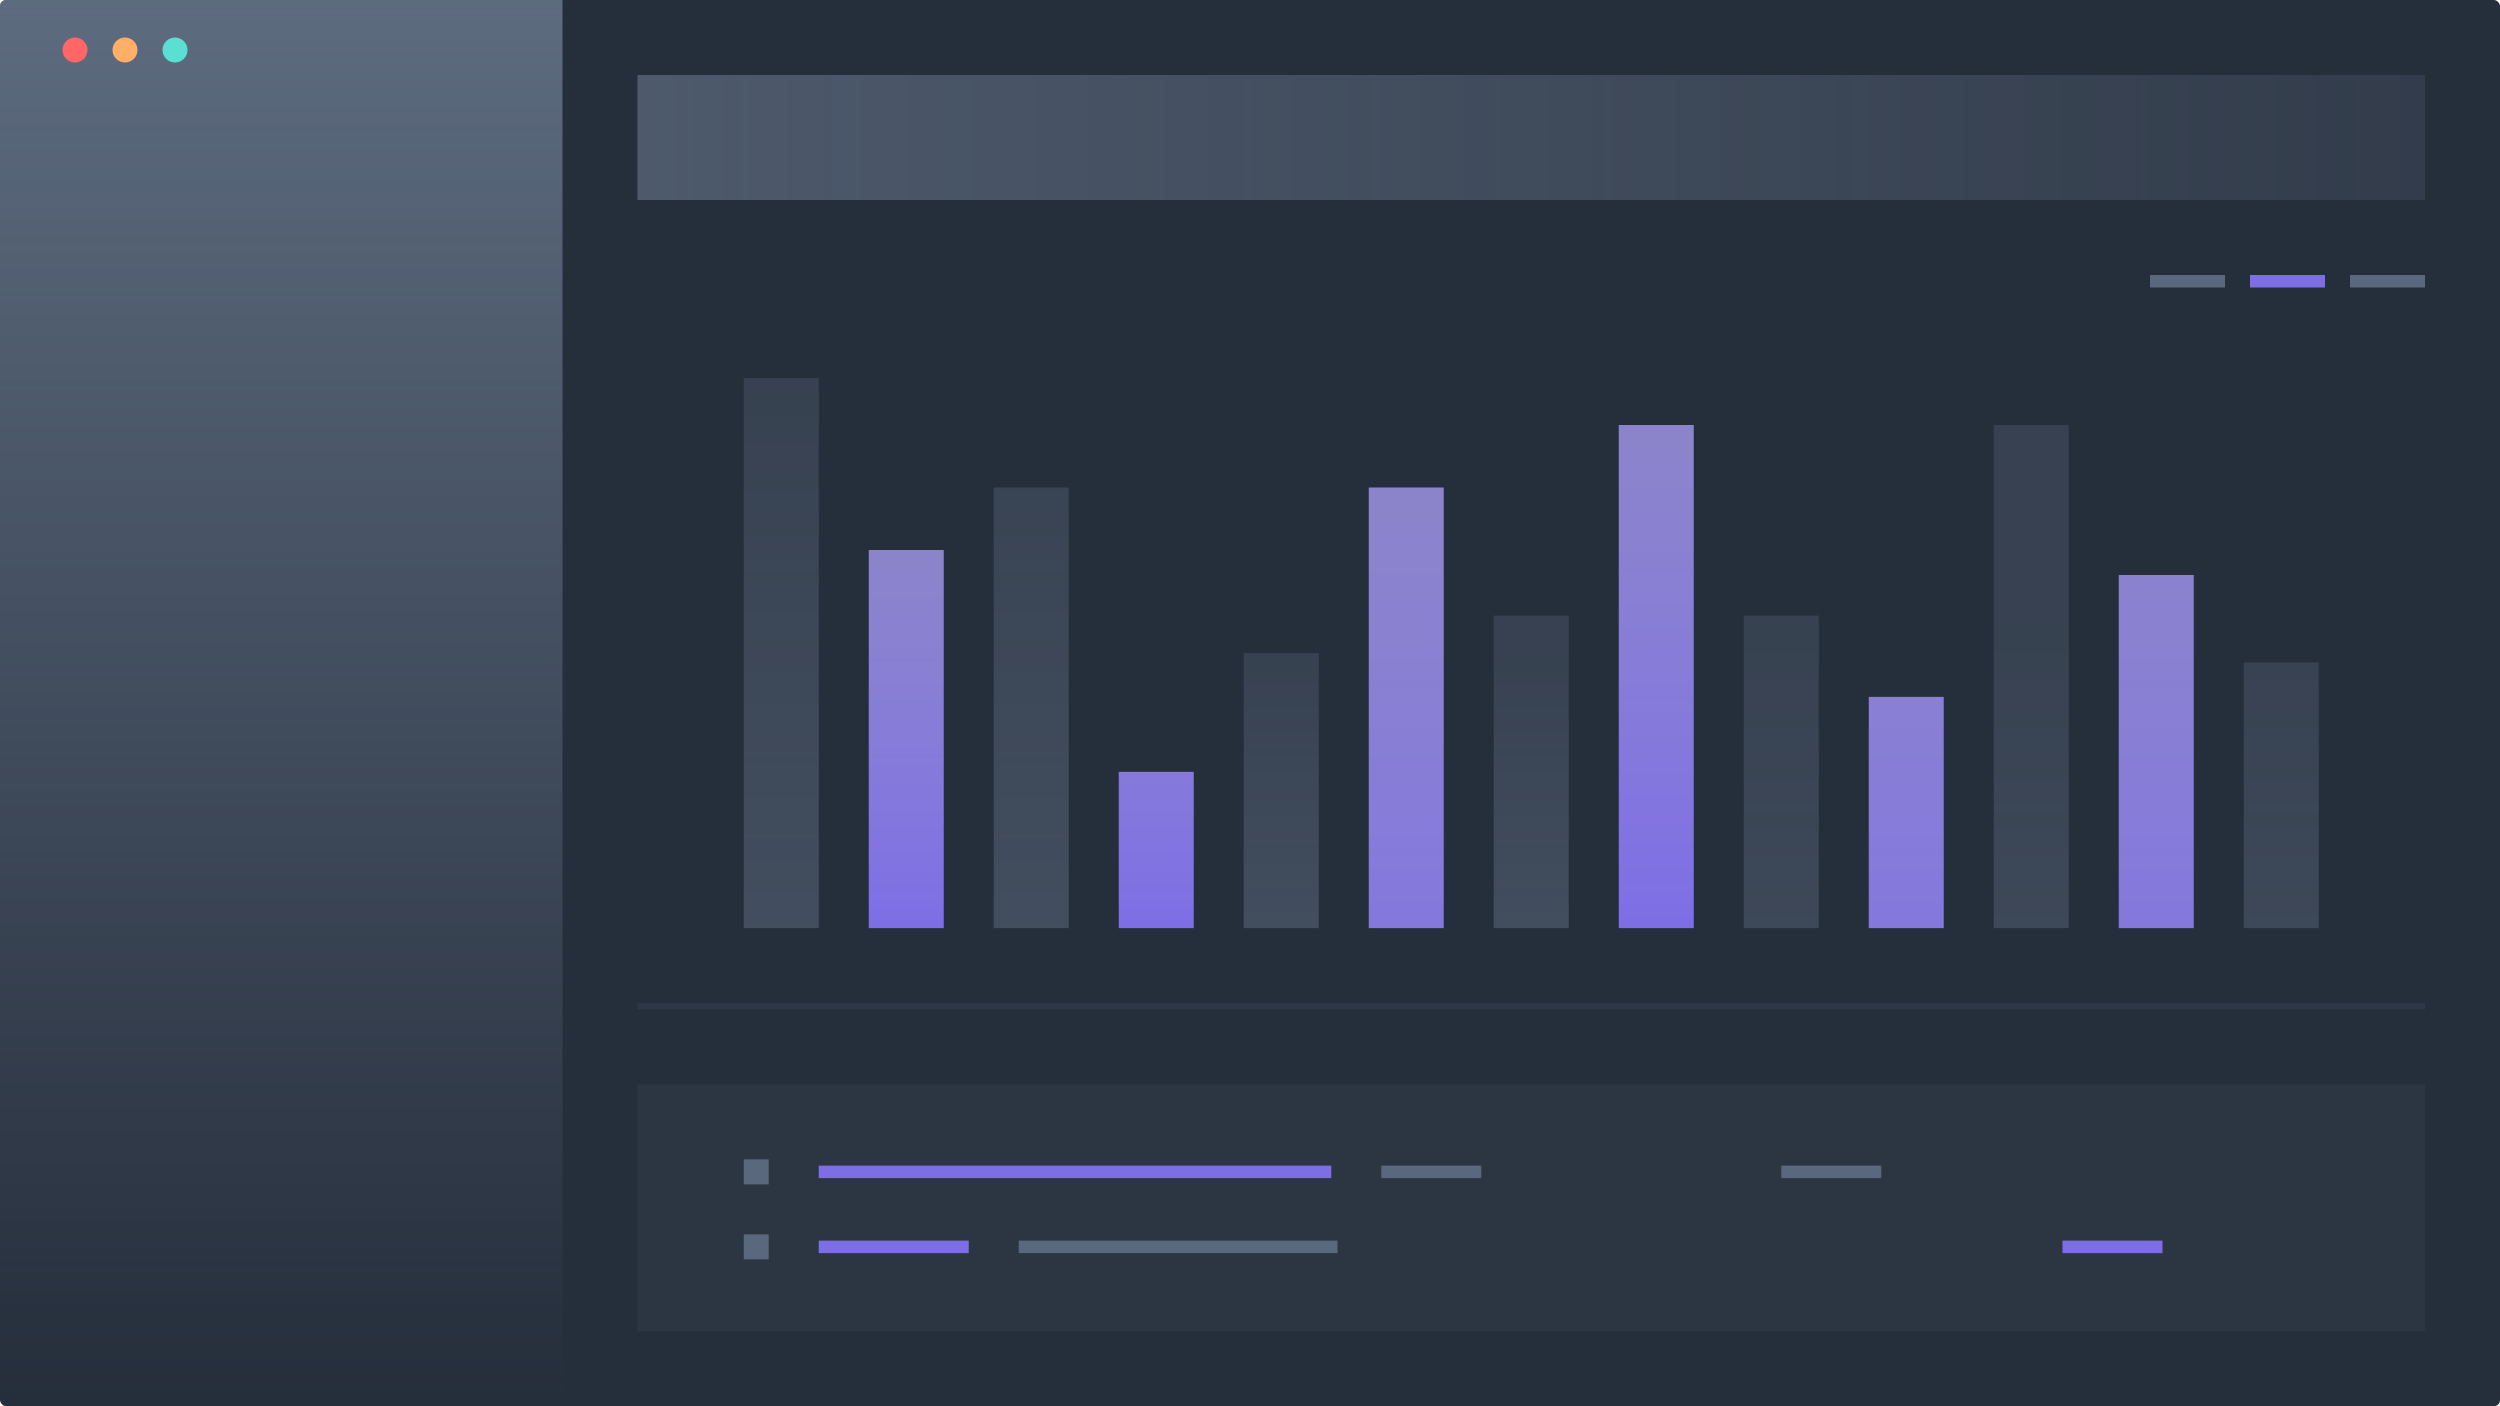 <svg width="800" height="450" viewBox="0 0 800 450" xmlns="http://www.w3.org/2000/svg"><defs><linearGradient x1="0%" y1="50%" x2="99.139%" y2="50%" id="a"><stop stop-color="#6B7A90" stop-opacity=".72" offset="0%"/><stop stop-color="#6B7A90" stop-opacity=".24" offset="100%"/></linearGradient><linearGradient x1="50%" y1="100%" x2="50%" y2="0%" id="b"><stop stop-color="#6B7A90" stop-opacity=".72" offset="0%"/><stop stop-color="#6B7A90" stop-opacity=".32" offset="100%"/></linearGradient><linearGradient x1="50%" y1="0%" x2="50%" y2="100%" id="c"><stop stop-color="#A59AEE" stop-opacity=".8" offset="0%"/><stop stop-color="#7E6EE6" offset="100%"/></linearGradient><linearGradient x1="50%" y1="0%" x2="50%" y2="100%" id="d"><stop stop-color="#6B7A90" offset="0%"/><stop stop-color="#6B7A90" stop-opacity="0" offset="100%"/></linearGradient></defs><g fill="none" fill-rule="evenodd"><rect width="800" height="450" rx="2" fill="#252E3B"/><path d="M0 0h572v40H0z" fill="url(#a)" fill-opacity=".8" transform="translate(204 24)"/><path fill="#818FA0" opacity=".08" d="M204 347h572v79H204z"/><path fill="#59687C" d="M238 371h8v8h-8zm0 24h8v8h-8z"/><path fill="#7E6EE6" d="M262 373h164v4H262z"/><path fill="#59687C" d="M442 373h32v4h-32zm128 0h32v4h-32z"/><path fill="#7E6EE6" d="M262 397h48v4h-48z"/><path fill="#59687C" d="M326 397h102v4H326z"/><path fill="#7E6EE6" d="M660 397h32v4h-32z"/><path fill-opacity=".8" fill="url(#b)" d="M34 33h24v176H34zm80 35h24v141h-24z" transform="translate(204 88)"/><path fill="url(#c)" d="M154 159h24v50h-24zM74 88h24v121H74z" transform="translate(204 88)"/><path fill-opacity=".8" fill="url(#b)" d="M194 121h24v88h-24zm80-12h24v100h-24z" transform="translate(204 88)"/><path fill="url(#c)" d="M314 48h24v161h-24z" transform="translate(204 88)"/><path fill-opacity=".8" fill="url(#b)" d="M354 109h24v100h-24zm80-61h24v161h-24zm80 76h24v85h-24z" transform="translate(204 88)"/><path fill="url(#c)" d="M394 135h24v74h-24zm80-39h24v113h-24zM234 68h24v141h-24z" transform="translate(204 88)"/><path fill="#4A5667" opacity=".24" d="M204 321h572v2H204z"/><path fill="#7E6EE6" d="M720 88h24v4h-24z"/><path fill="#59687C" d="M688 88h24v4h-24zm64 0h24v4h-24z"/><path d="M2 0h178v450H2a2 2 0 0 1-2-2V2a2 2 0 0 1 2-2z" fill-opacity=".8" fill="url(#d)"/><g transform="translate(20 12)"><circle fill="#F66" cx="4" cy="4" r="4"/><circle fill="#FFAF66" cx="20" cy="4" r="4"/><circle fill="#5AE0D2" cx="36" cy="4" r="4"/></g></g></svg>
